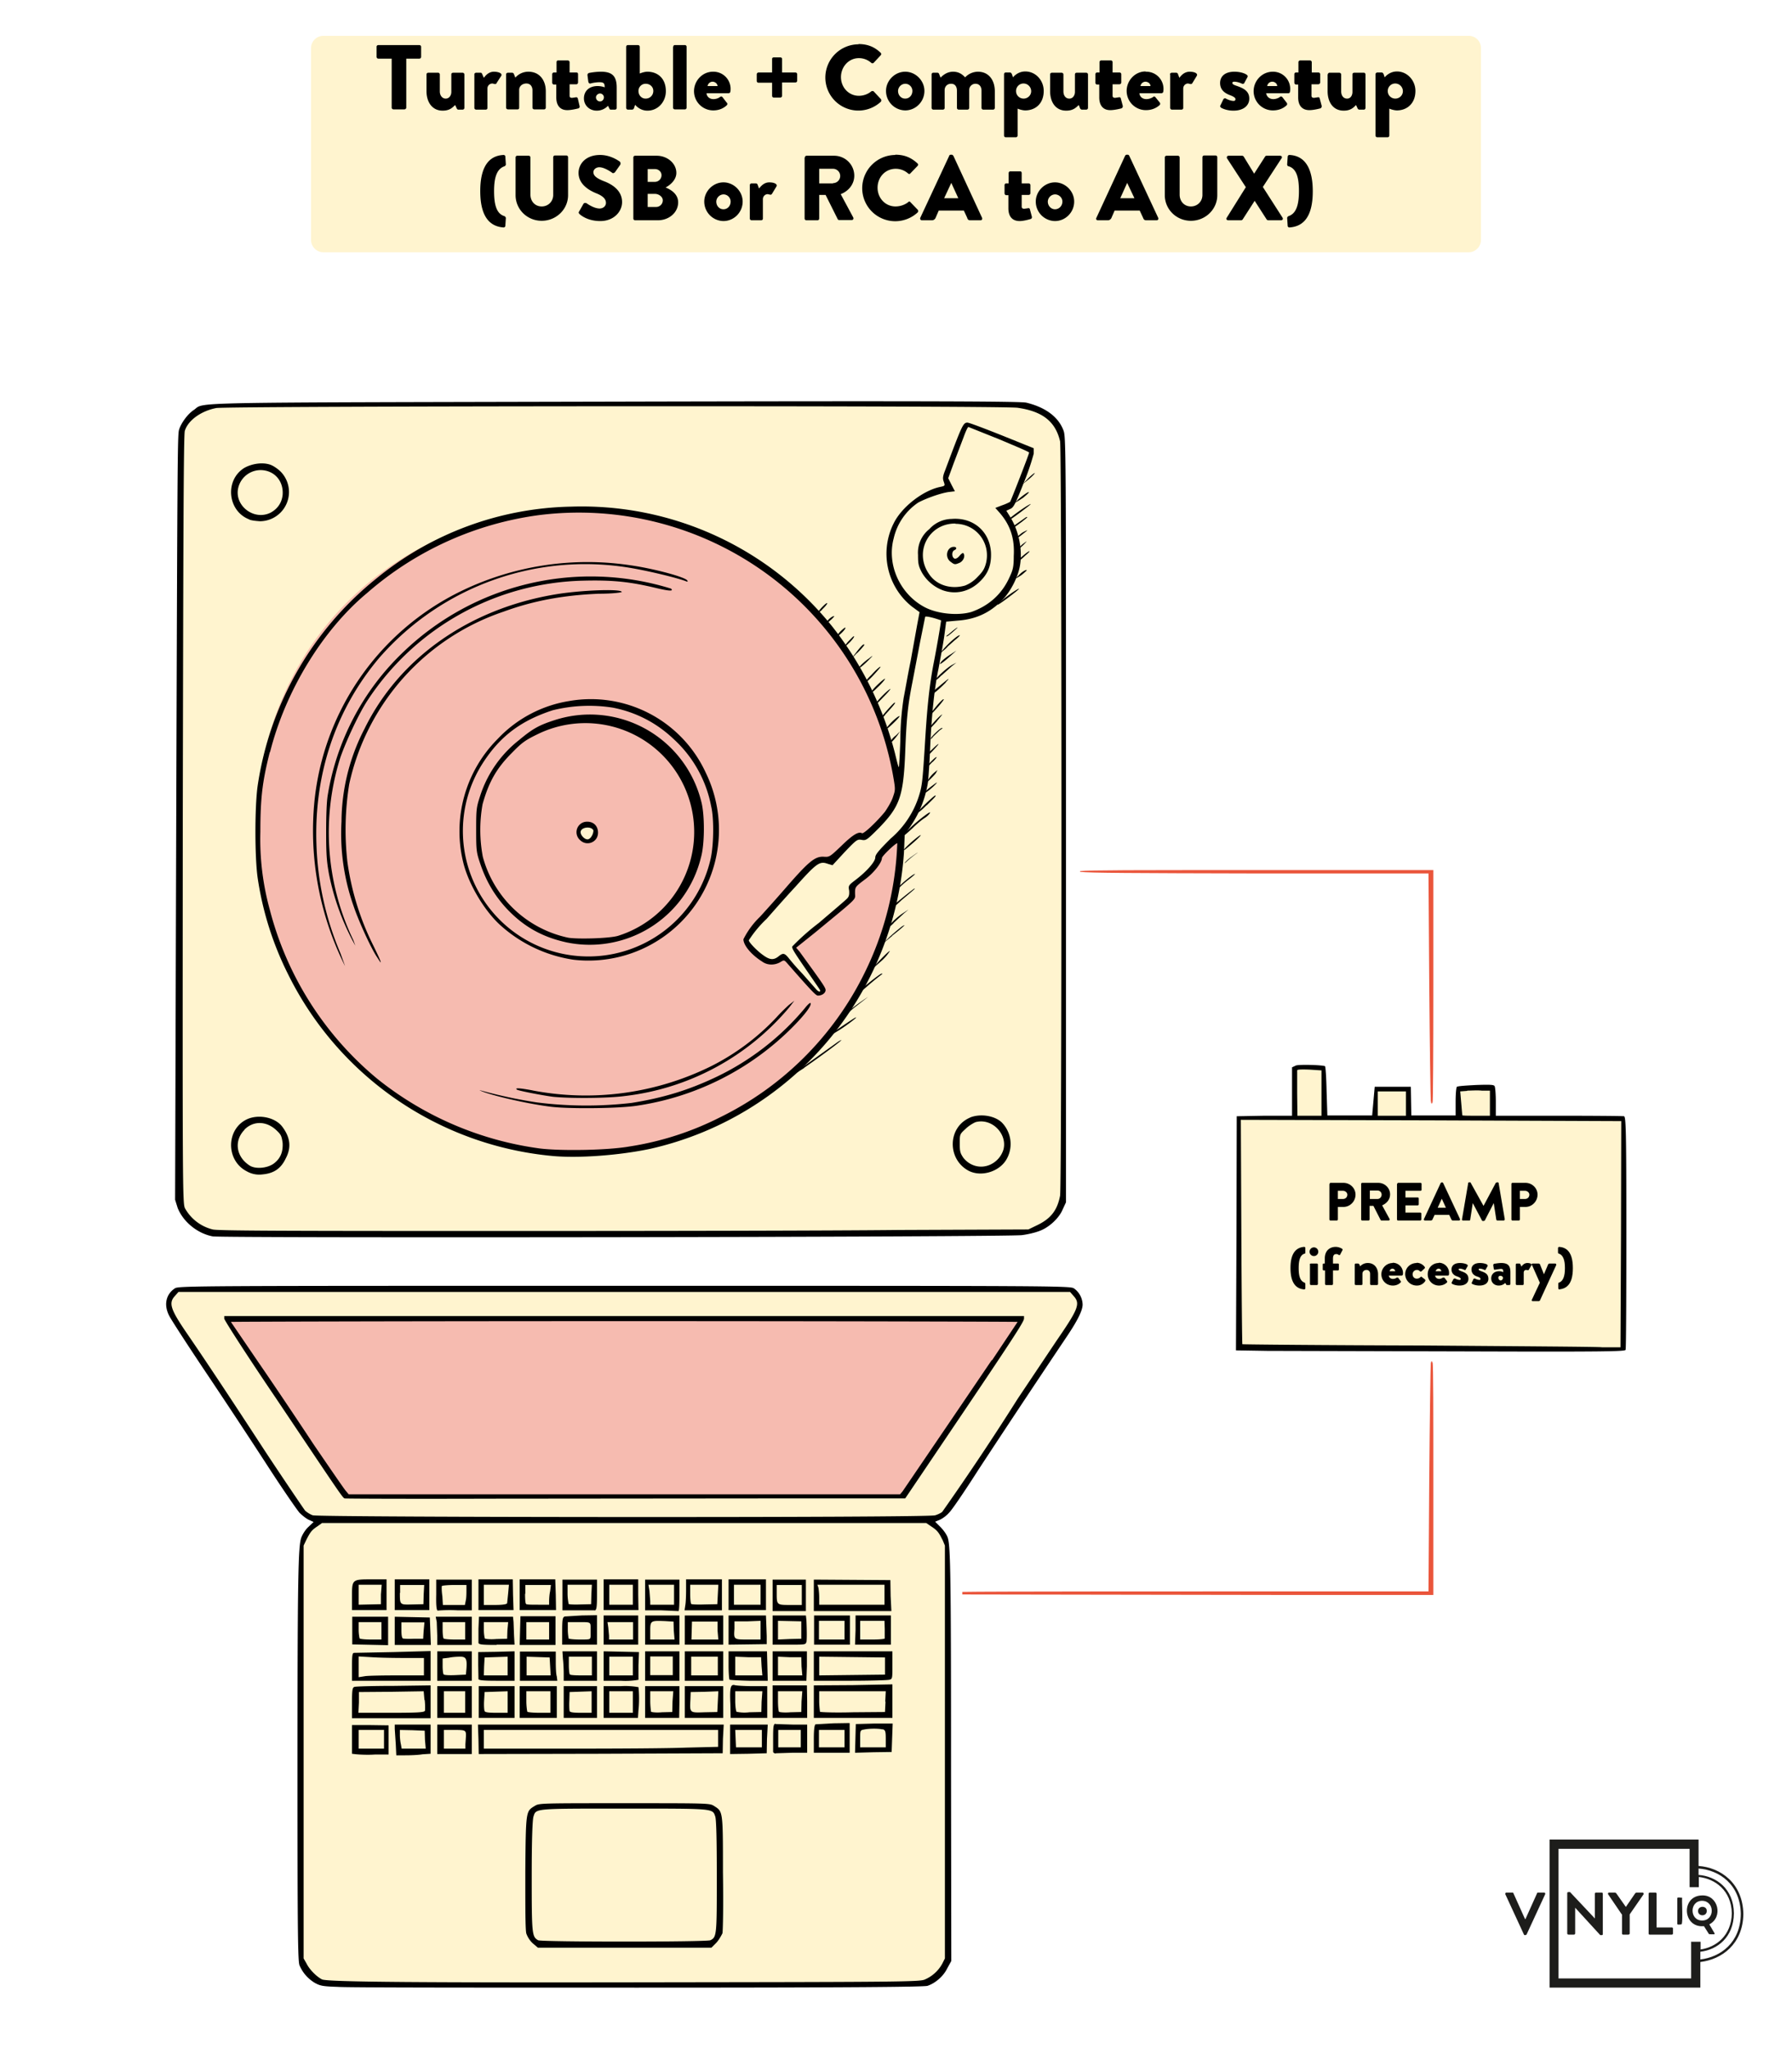 <?xml version="1.0" encoding="UTF-8"?> <svg xmlns="http://www.w3.org/2000/svg" xml:space="preserve" viewBox="0 0 700 800"><path fill="#FFF" d="M0 0h700v800H0z"></path><g fill="#1D1D1B"><path d="M663.5 728.5v-10.3h-58.2V776h58.9v-10c8.3-1 16.6-6.9 16.8-18.7-.2-12.2-9-18.2-17.5-18.8zm-2.9 29.5v14.4h-51.8v-50.6H660v15h3.6v-4c6.3.7 12.7 5.2 12.9 14.2-.2 8.7-6.1 13.2-12.2 14.1v-3h-3.6zm3.6 7v-3c6.6-.8 13-5.6 13.1-15-.1-9.7-7-14.5-13.8-15v-2.5c8.1.6 16.3 6.2 16.5 17.7-.1 11.3-8 16.9-15.8 17.8zM588 739.5c0-.3.1-.6.4-.6h2.4c.2 0 .4.1.4.3l4.5 10h.2l4.5-10c0-.2.2-.3.4-.3h2.4c.3 0 .5.3.4.6l-7.3 15.8-.4.2h-.2c-.2 0-.3 0-.4-.2l-7.3-15.8z"></path><path d="M612.2 739c0-.1.2-.3.5-.3h.6L623 749v-9.7c0-.2.2-.4.5-.4h2.2c.2 0 .4.2.4.4v15.8c0 .3-.2.4-.4.4h-.6l-9.8-10.7v10c0 .3-.2.5-.5.5h-2.1a.5.5 0 0 1-.5-.4V739zM633.5 747.4l-5.3-7.8c-.2-.3 0-.7.3-.7h2.4l.4.2 3.8 5.4 3.7-5.4.4-.2h2.4c.4 0 .5.4.4.7l-5.4 7.8v7.5c0 .2-.3.4-.5.4H634a.4.4 0 0 1-.4-.4v-7.5zM644 739.3c0-.2.2-.4.5-.4h2.1c.3 0 .5.2.5.4v13.2h6c.2 0 .4.2.4.4v2c0 .2-.2.4-.4.4h-8.6a.4.4 0 0 1-.5-.4v-15.6zM655.2 741.1c0-.5 1.4-.2 1.6-.2.2 0 .3 0 .3.2-.2.5.4 10.1-.3 10.2-.2 0-1.7.3-1.6-.2v-10z"></path><path d="M664.9 740c6.3-.2 8.3 8.5 2.8 11.3l2 3.4c.2.2 0 .5-.2.5-.2-.1-2 .1-2-.2l-1.9-3c-8.4.8-9.1-11.9-.7-12zm0 9.8c5 0 5-7.6 0-7.7-5 0-5 7.7 0 7.7z"></path><path d="M666.7 746.1c0 2.2-3.4 2.2-3.4 0s3.5-2.2 3.4 0z"></path></g><path fill="#FEC910" d="M226 324.7c0-1.7 2.3-3 4-3s3 2.3 3 4c0 1.6-1.4 3-3 3s-4-2.4-4-4zM583.4 436.3V425h-13.6v11.3h-19.4v-11.1l-13-.2v11.3h-19.9l-.7-19.2h-11.2v19.2h-21.7l.2 89.9 149.6.6v-90zM416 520.7s6-10 6-12-4-5-4-5H93s-6 1-18 0-9 7-9 7l38 59s14 20 16 22 9 2 9 2c-4 0-6 1-8 3s-3 7-3 7v157c0 4 0 7 3 10s6 4 6 4h225s10 1 14-3 5-7 5-7l-1-162-2-4-4.7-5 6.6-3 46-70zm-64 64H135L88.5 515l311.3-.3-48 70z" opacity=".2"></path><path fill="#EA553B" d="m88.6 515 311.3-.3-48 70h-217zM349 328.7c-4 4-5 5-6 8s-10 10-10 10v4l-23 19 7 10s5 7 4 8-2 0-2 0-7-8-10-11-3-3-5.3-1.8-4.8-.2-7.8-2.2-5-6-5-6 20-23 25-28 9-3 9-3 6-7 9-9 4 0 4 0 3-2 8.7-8.8c3.4-4 4.3-7.3 4.4-9.3a124 124 0 0 0-123-110c-76 0-128 56-128 125s54 126 128 126c68.4 0 123-56 124-124.2l-3 3.3zm-120 0c-1.7 0-3-2.4-3-4s2.3-3 4-3 3 2.3 3 4-2.4 3-4 3z" opacity=".4"></path><path fill="#FEC910" d="M395.1 157.7H257l-170.9 1c-9 0-15 5-15 14l-1 292c0 8 5 17 17 17l308.2-1c7.7 0 19.7-1 19.7-19V174.3c0-4.6-3.6-16.6-19.8-16.6zM228 449.7c-74 0-128-57-128-126s52-125 128-125c64 0 115.8 48 123.1 110-.1 1.9-1 5.1-4.4 9.2-5.7 6.8-8.7 8.8-8.7 8.8s-1-2-4 0-9 9-9 9-4-2-9 3-25 28-25 28 2 4 5 6 5.6 3.5 7.8 2.2 2.2-1.2 5.2 1.8 10 11 10 11 1.1 1 2 0c1-1-4-8-4-8l-7-10 23-19v-4s9-7 10-10 2-4 6-8l3-3.3a125 125 0 0 1-124 124.3z" opacity=".2"></path><path d="M369.4 266.4c2.2-2.3 1.2-1.6-3.2 2.1a12 12 0 0 0-2.7 2.7c0 .7 3.3-2 6-4.8zM367.8 263.7l4-3.6 1.8-1.4-1.7.9c-2 1.1-6.3 5-6.3 5.7 0 .4 1-.4 2.1-1.6zM368.5 273c-.8.3-3.6 3.6-5.2 6-.5.7-.5.7.3 0 2.6-2.6 5.6-6.2 5-6zM365.8 305.8c.5-.6-.1-.2-1.7 1-1.4 1-2.8 2.3-3 2.7-.2.7 3.3-2 4.7-3.7zM367.9 258.1c-1.8 2.1 0 1 2.8-1.5l2.9-2.6-2.3 1.5a21 21 0 0 0-3.4 2.6zM366 281.5c1.6-1.8 2.4-3 1.9-2.5-1.2.7-5 5-5 5.5s.4 0 3.2-3zM364 293.5c1.4-1.5 2.6-2.8 2.6-3 0-.2-1.2.8-2.6 2.2a11.8 11.8 0 0 0-2.6 3c0 .3 1.2-.8 2.6-2.2zM370 248.4c.5-.2 1.9-1.4 3-2.4 2.4-2.1.2-.7-2.5 1.7-1 .6-1 1-.6.7zM370.2 252.4l2.7-2.4c1.5-1.2 2.2-2 2-2-.8 0-4.2 2.9-6.4 5.5l-1.7 2 1.6-1.4c.9-.7 1.7-1.5 1.8-1.7zM362 314.4c3.6-3.5 3.8-3.8 3.3-3.8s-7 6.2-7 6.8c0 .2 1.7-1 3.6-3zM330 252.6l2.1-2c1.2-1.3 1.8-2.2 1.4-2.2-.2 0-1.1 1-2.2 2.1-.9 1-1.5 2-1.4 2zM330.2 245c-.2 0-1 .6-2 1.6-.9 1-1.5 1.8-1.3 1.8.8 0 3.7-3 3.3-3.3zM338.9 258.1c2.4-2.4 2.4-2.5.5-1-1.2.8-2.5 2-3.1 2.6-2 2.2 0 1 2.6-1.6zM324.2 242.3a9 9 0 0 0 1.7-1.7c-.4-.3-2.3 1-3 2.3-.5.9-.2.9 1.3-.6zM334.8 255c1.5-1.5 2.8-3 2.8-3.2 0-.7-1 .1-3.2 3l-2.1 2.7 2.5-2.6zM208 425.7c-5.5-1-6.9-1-6.1-.3.4.4 9.6 2.2 14.1 2.8 6.9.7 21.4.6 28.1-.3a98.7 98.7 0 0 0 64.2-34.6l2-2.6-2.2 1.7c-1.1 1-3.3 3.1-4.8 4.8a91.2 91.2 0 0 1-25.4 19 110.5 110.5 0 0 1-70 9.5zM321.1 238c1.3-1.2 2.2-2.4 2-2.5-.2-.4-3.2 2.6-3.8 3.9-.3.5.5-.2 1.8-1.3zM353.4 331.8c2.4-1.9 5.7-4.8 6.2-5.6.6-1-4.3 3-6 4.9-.9 1-.9 1.2-.2.6zM347.8 289.6l-.5 1 1.1-1a21 21 0 0 0 2.2-2.6l1-1.5-1.6 1.6c-1 .7-2 1.9-2.2 2.5zM356.5 323.3c1.7-1.7 3.9-3.5 4.8-4 .9-.6 1.8-1.5 2-2 .4-1.1-7.5 5.2-9.3 7.6-1.5 2-.8 1.4 2.5-1.6zM346.2 284.5c-.2.5.8-.3 2.5-1.9 1.7-1.6 2.9-3 2.7-3-.5-.3-4.4 3.3-5.2 4.9zM340.7 269.7c0 .8.1.6 2.8-2 1.5-1.5 2.4-2.7 2.2-2.7-.6 0-5 4.2-5 4.7zM338 266.6c.2 0 1.8-1.5 3.3-3.1 1.7-1.9 2.9-3.2 2.6-3.2-.3 0-1.8 1.3-3.5 3.2-1.7 1.6-2.8 3-2.4 3zM345.7 279.1c3.3-3.6 4.3-4.8 3.8-4.8s-5.7 6-5.7 6.5c0 .3.9-.5 2-1.7zM342.2 274.5c-1.3 1.7-.1.8 3.1-2.6 1.8-1.8 2.9-3.2 2.4-2.9-1 .6-4 3.4-5.5 5.5zM314.1 416.9c8.8-6.1 17.9-13 13.3-10.2L310.2 419c-2.6 2-.3.7 4-2.1zM401.3 202c0-.2-.3-.2-.6 0L395 206l.2.5c2-1.2 6-4.3 6-4.5zM365.7 301.6l.5-1-1.2 1a11 11 0 0 0-2.2 2.5l-1 1.6 1.7-1.6c.9-.9 2-2 2.2-2.5zM364.3 297.5c1.4-1.4 2-2.3 1.2-1.8-.6.4-1.9 1.7-2.7 2.6-2 2.6-1.5 2.3 1.4-.8zM395.5 231.3a56.8 56.8 0 0 0-5.5 4.3c-.9 1 0 .5 2.5-1.3 5.6-4.1 7.6-6 3-3zM400 207.6c-.9.4-2 1.4-2.8 2.2-1 1-.8 1 1.3-.5 3.2-2.5 3.5-2.7 1.5-1.7zM397.2 214.5c0 .5 1.9-1 3-2.2 1.2-1.3 1.1-1.2-.8.2l-2.2 2zM368 284.2c-.6-.1-4.5 3.6-4.5 4.3 0 .2.5-.2 1.1-1l2.5-2.4c.8-.5 1.2-.9 1-.9zM348.4 365.4c4.7-3.7 6.1-5.1 3.8-3.6-1 .8-3.1 2.5-4.7 4l-3 2.9 4-3.3zM344.6 374.9a17 17 0 0 0 3-3.6c-.3-.3-6.4 6-6.4 6.6l3.4-3zM349 360.4l4.1-3.8 1.8-1.5-2.3 1.5a25 25 0 0 0-4.4 3.8c-2.6 2.6-1.8 2.6.9 0zM338.5 385.3c2.7-2.4 5.3-4.4 5.7-4.7.5-.3.6-.5.2-.5-.5 0-5 3.5-9.3 7.2-4 3.8-1.4 2.1 3.4-2zM322.5 405.2c0 .2.5 0 1.2-.5l4.4-2.7c2.7-1.7 8-5.7 5.8-4.6-2 1.2-11.4 7.6-11.4 7.8zM347.4 355c0 .5 1 0 4.8-3.6 5.6-4.7 5.3-4.5 5-4.5s-9.8 7.7-9.8 8zM333.7 393.4l5.4-4.2a85.2 85.2 0 0 0-9.9 7.5c-2.7 2.3-.3.8 4.5-3.3zM350.3 347.2c-.3.8-.2.8.6-.2.5-.6 2.2-2.2 3.9-3.5 1.7-1.3 2.8-2.3 2.6-2.3-.8 0-6.8 5-7.1 6zM355.4 335c-1.3 1-2.2 2-1.9 2a35.9 35.9 0 0 1 5-4.1c-.2 0-1.6 1-3 2z"></path><path d="M316.6 391.6c-.2-.2-1.2.7-2.2 2a102.5 102.5 0 0 1-34.9 27c-10.6 5-20.3 8-32.8 10a154 154 0 0 1-37-.2 192.5 192.5 0 0 1-22.4-4.8c2.4 1.5 17.2 5.1 27.2 6.4 6.8 1 27 .8 34.2-.3a108 108 0 0 0 61.3-31.1c4.9-5 7.2-8.3 6.6-9zM399 217.5c-1.2 1-1.8 1.8-1.6 1.8.3 0 1.7-1 3.1-2.4 3-2.5 1.6-2.2-1.5.6zM404.2 184.7c-.1-.1-1.3.8-2.5 2l-2.2 2.3 2.5-2c1.4-1.2 2.3-2.2 2.2-2.3zM397.5 195.3c-1.8 1.5-.8 1 2.2-1 1.2-1 2.2-1.9 2.2-2.1 0-.4-2 .9-4.4 3zM401.2 197.5a72 72 0 0 0-7.7 5.6l.3.3a91 91 0 0 0 5.2-3.7c4-3 4.6-3.6 2.2-2.2zM397.7 224.8c-1.2 1.3-1.2 1.3 1.2-.2 1.3-1 2.3-2 2.2-2-.3-.3-2.1.7-3.4 2.3zM143.4 273.7a103.6 103.6 0 0 1 84.5-47c11.7-.3 18.4.5 28.1 2.8 5.4 1.3 7.3 1.4 6.1.3a105.7 105.7 0 0 0-104.6 24.8 99.2 99.2 0 0 0-29.5 56c-.4 2.4-.6 7.8-.6 14.3 0 8.4.2 11.4 1.1 16.3a96 96 0 0 0 10.3 28l-.8-2.2a97 97 0 0 1-5-71.4c2.3-6.5 7-16.6 10.4-21.9z"></path><path d="M233.9 231.8c5.6 0 9-.5 9-.7-.3-1.3-16.3-.7-26.2 1-33.7 5.7-60.8 24.9-74.3 52.4a79.5 79.5 0 0 0-9 36.2 85 85 0 0 0 4.7 33c1.7 5.1 6.1 15 8.8 19.4 1 1.5 1.7 2.7 1.8 2.6.2-.2-1.3-3.3-3.2-7.2a105.2 105.2 0 0 1-9.8-32 112 112 0 0 1 .7-30.3 91.6 91.6 0 0 1 60.3-67.4c11.5-4.2 23-6.4 37.2-7z"></path><path d="m134.8 377.2-1.8-5a118 118 0 0 1-9.4-42.8c-.9-27.4 7.6-52.4 24.4-72.4a106.7 106.7 0 0 1 100.4-34.9c6.5 1.2 16 3.5 19.5 4.8.6.3.9.2.6-.2-.4-1.3-13-4.7-22.2-6a113 113 0 0 0-65.8 9.9 102.7 102.7 0 0 0-58 86.3 118 118 0 0 0 12.3 60.3zM634.4 435.8c-.6-.1-12-.2-25.5-.2h-24.6v-5.4c0-3-.2-5.8-.5-6.2-.3-.5-1.7-.6-7.2-.4-3.8.2-7 .4-7.5.7-.2.1-.5 2.3-.5 5.7v5.5H551.3l-.1-5.6-.1-5.6H537l-.5 5.6-.5 5.6h-17.5l-.3-9.4c-.1-5.2-.4-9.7-.6-9.8-.5-.5-10-.8-11.4-.3l-1.5.7v18.9H494l-10.9.2-.1 45.7-.2 45.7 12.2.2 76 .2c57.6.2 63.6 0 64-.6.2-.5.3-21.1.3-45.9 0-40.4-.2-44.9-.9-45.3zm-61.3-10c1.4 0 4-.2 5.7 0h3.2v9.8h-5.4c-2.9 0-5.4 0-5.4-.2l-.4-4.7-.4-4.6 2.7-.2zm-34.9 5v-4.7h11v9.5h-11v-4.8zm-31.4-13c.1-.3 2.4-.3 4.8-.2l4.6.3v17.7h-9.4l-.1-8.8v-9zM633.2 482l-.2 44h-7.3c-.1-.2-31.7-.4-70.2-.7-38.4-.1-70-.4-70.2-.5-.1-.1-.3-20-.4-44l-.2-43.6 74.2.2 74.4.3-.1 44.3zM249.3 642.1v-11.4h-13.5v11.4h13.5zm-11.7-6.8-.3-2h10v6.8h-9.4v-1.5l-.3-3.3zM249.4 628.6l-.1-6v-6h-13.5v12h13.6zm-11.5-9.9h9.3v7.8H238v-7.8zM265.3 670.7l.1-6.2v-6.2H252v12.4h13.4zm-11-2.4c0-.2-.3-2.1-.3-4.2v-3.8h9l-.3 4-.1 4.1-4 .1c-2 .2-4 0-4.2-.2zM334.2 636.4l-.2 5.7h14v-11.4h-13.8v5.7zm2-3.6h9.3l.1 3.2v3.7c-.1.2-2.2.4-4.8.4H336v-7.3zM348.2 629.1l-.3-6-.1-6.2-15-.1-14.9-.1V629h30.3zm-28.2-2.6v-2.7a26 26 0 0 0-.3-3.9l-.4-1.2h26.2v7.8H320zM282 628.6v-12h-14v4.1c0 2.2-.1 5-.3 6l-.3 2H282zm-12-2.4c-.2-.2-.4-2-.4-4v-3.5h11l-.2 3.8-.2 3.8-5 .1c-2.6.1-5 0-5.2-.2zM315 656.2l.2-5.7v-5.8h-13.4v11.5h13.3zm-11.1-9.4 4.5.2h4.6l.1 3.6.3 3.5h-9.5v-7.3zM282.6 644.7h-15.1v11.5h15v-11.5zm-2.1 9.4H270v-7.3h10.4v7.3zM267.5 658.3v12.4h15v-12.4h-15zm13.1 2-.2 4-.2 4.1-5 .1c-5.8.2-5.8.3-5.5-5l.1-2.9 5.4-.1 5.4-.2zM299.2 628.6v-12h-14.6v12h14.6zm-12.5-9.9h10.4v7.8h-10.4v-7.8zM299.5 641.9v-3.1l-.2-5.6-.1-2.5h-14.6v11.4l14.9-.2zm-12.6-6V633h5.2l5-.2v7.3h-5c-5.5 0-5.5 0-5.2-4.2zM332 642.1v-11.4h-14v11.4h14zm-12-9.3h9.9v7.3h-10v-7.3zM282.6 630.7h-15.1v11.4h15v-11.4zm-12.5 9.4.1-3.5.1-3.5h10v3.5l.3 3.5h-10.5zM265.4 642.1v-11.4H252v11.4h13.5zm-11.4-5.4c0-4 .2-4 5.7-3.8l3.4.2.1 3.5.3 3.5H254v-3.4zM315 641.2c.2-.7.2-4.4 0-8.8l-.2-1.7h-13v11.4h6.5c5.7 0 6.5 0 6.6-.9zm-11.1-8.4 4.5.1 4.6.1v6.8l-4.6.1-4.5.2v-7.3zM347.4 655.8c1.2-.3 1.2-.5 1.2-5.7v-5.4h-30.7v11.5h14.2c7.8 0 14.7-.2 15.3-.4zm-27.4-9 25.7.3v6.7l-25.7.3v-7.3zM265.4 656.2v-11.5H252v11.5h13.5zM254 654v-7.3h8.8v7.3H254zM265 629c.3.1.4-2.7.4-6v-6.3H252v12h6.4l6.7.3zm-11.3-7.8-.4-2.5h10v7.8H254v-1.4l-.3-3.9zM314.8 629.1v-12.4h-13V629h13zm-11.4-7.2v-3.1h9.8v7.8h-4.5c-5.3 0-5.3 0-5.3-4.7zM217.2 628.6l-.1-6-.2-6H203v12h14.2zm-12-6.3v-3.5h10l-.3 2.4c-.3 1.3-.4 3-.4 4v1.3h-4.3c-2.4 0-4.6 0-4.7-.3-.3-.2-.4-2-.4-4zM186.7 673.3l.2 5.8.1 5.7 47.7-.1 47.6-.2.1-5.6.3-5.6h-96zm93.8 2.1v6.6l-12.5.3c-7 .3-27.5.4-45.7.4H189v-7.3h91.5zM285.3 670.7h14.4v-12.4H294c-3.1 0-6.4-.2-7-.4-1.6-.4-2 .9-1.7 7.4l.1 5.4zm2-10.4h10.5l-.3 4-.1 4.1-4.7.1a15 15 0 0 1-5-.2c-.2-.2-.5-2.1-.5-4.2v-3.8zM285.2 673.3v11.5l7.1-.1 7.2-.2.1-5.6.3-5.6h-14.7zm12.4 8.9h-10.1l-.3-6.8h10.4v6.8zM170.4 616.7v5.8c-.1 4.2.1 5.9.5 6.3a57.5 57.5 0 0 1 8-.1h5.4v-12h-13.9zm11.8 2v2c0 1 0 2.9-.2 3.9l-.4 2H173l-.2-3.4c-.3-2-.3-3.7-.2-4 .3-.2 2.5-.4 5-.4h4.6zM278.8 705c-1.6-1-2.9-1-35-1-32 0-33.2 0-34.8 1-3.6 2.2-3.6 1.5-3.8 25.9 0 14.3 0 22.6.4 24a9.9 9.9 0 0 0 2.5 3.8l2 1.7h67.8l1.8-1.8c1-1 2-2.8 2.5-3.8.2-1.2.4-10.1.2-23.9 0-24.4 0-23.6-3.6-25.9zm-1.3 52.5c-1.4.7-66 .7-67.3 0-2.4-1.4-2.5-2.3-2.5-25 0-14.5.3-22.1.7-23.3 1-3.2.2-3.1 35.4-3.1 35.4 0 34.5-.1 35.6 3.1.4 1.2.6 8.8.6 23.3 0 22.8 0 23.8-2.5 25zM170.8 658.3v12.4h13.5v-12.4h-13.5zm11 10.4h-8.4v-8.4h8.3v8.4zM170.2 631.2l.4 2 .2 5.4v3.6h13.5v-11h-14.1zm11.5 8.9h-4c-2.2 0-4.3-.2-4.4-.4-.2-.1-.4-1.7-.4-3.4v-3h8.8v6.8zM170.8 673.3v11.5h13.5v-11.5h-13.5zM182 678l-.2 3v1.7h-8.4v-7.3h4.2c4.3 0 4.5.1 4.4 2.6zM170.8 644.7v11.5h13.5v-11.5h-13.5zm11.4 6.8-.2 2.3-4.2.2c-2.3.1-4.3 0-4.5-.3-.2-.1-.4-1.7-.4-3.2v-3l2.5-.3c1.3-.3 3.2-.4 4.4-.4 2.2 0 2.7.8 2.4 4.7zM87.6 513.8v1c0 .6 9 14.6 20 30.8 25.3 37.7 26.2 39.1 27 39.4.5.1 26 .2 56.9.1l109.1-.1h53l16.4-24.3c26-38.5 30-44.7 30-45.9v-1H87.6zM387.4 531a26584.2 26584.2 0 0 1-34.8 51.2l-1 1.2H136.2l-1-1.2c-.6-.6-6.2-8.8-12.5-18-6.2-9.4-16-24-21.8-32.4l-10.7-15.7c0-.1 69.2-.3 153.6-.3s153.7.2 153.7.3l-10 15z"></path><path d="M419.5 503c-1.4-1-8.8-1-175.7-1-167 0-174.2 0-175.5 1-3.5 2.3-4.4 6.5-2.2 10.7.6 1.3 7.6 12.1 15.4 23.7a3019 3019 0 0 1 24 36.4c5.4 8.3 10.6 15.8 11.5 16.8 1 1 2.5 2.2 3.5 2.7l2 .9-2.1 2c-1.2 1.1-2.3 3-2.7 4.1-1.2 3.3-1.5 14.2-1.5 92.4 0 64.3.2 73 .8 74.6 1.3 3 3.3 5.2 5.9 6.8 2.2 1.2 3 1.4 9 1.6 3.6.3 56.4.3 117.4.3 86.8 0 111.5-.3 113-.7 3-1 6.2-3.7 7.7-6.8l1.6-2.9-.1-72.5c0-78.2-.2-89.6-1.3-92.8-.4-1.2-1.7-3-2.9-4.2l-2-2 1.9-.8c1.1-.5 2.7-1.7 3.6-2.8 1-.9 6.1-8.4 11.4-16.7 8.2-12.5 20.3-30.8 34.6-52.1 4.3-6.4 6.1-10.2 6.1-12.4a8 8 0 0 0-3.4-6.3zm-51.4 98 1 2.4v161.2l-1 2a14.1 14.1 0 0 1-7 6.3c-2.1.8-11.2.9-94.4 1-104.3.2-138.4-.1-140.9-1.1-2-1-4.8-3.7-6-6.1l-1.2-2.1V603.4l1.1-2.3c1.5-2.9 2-3.7 4.3-5.2l1.8-1.3h236l1.9 1.3c2.3 1.5 3 2.3 4.4 5.2zm44.5-77.4-15 22.4a1055 1055 0 0 1-29.5 44.2c-.5.5-1.8 1.1-2.8 1.4-2.4 1-240.6.8-243.1 0-1-.3-2.3-1.2-3-1.8-.6-.8-7.7-11.2-15.5-23-18-27.6-26-39.4-30.8-46.4-6.3-9.2-7.1-11.7-4.6-14.4l1.4-1.6H418l1.4 1.6c2.7 3 1.8 5.1-6.8 17.6z"></path><path d="m168 631.5-13.8-.3v11h14.1l-.2-5.4-.2-5.3zm-2.5 5-.2 3.3h-3.6c-2 .1-3.9 0-4.3-.1-.4-.2-.6-1.3-.6-3.3v-3h9l-.3 3.2zM334.3 673l-.3 11.3 7.2-.2 7.1-.1.2-5.6.2-5.5h-7.3l-7.1.2zm10.5 2.1c1 .4 1.2.7 1.2 3.7v3.4H336v-3.4c0-3.3 0-3.3 1.7-3.6 2-.4 5.6-.4 7 0zM348.6 657.6l-15.4.3-15.3.1v12.7h30.7v-13zm-2.7 6.8-.2 4-12.4.1c-7 .2-12.7 0-13-.2 0-.2-.3-2.1-.3-4.2v-3.8H346l-.2 4zM303 673c-.8 0-1 .7-1 5.3v5.7c.2.4.7.7 1.2.5l6.5-.2h5.6v-11h-5.7l-6.6-.2zm9.7 9.2H304v-6.8h8.8v6.8zM301.8 658v12.7h13.5v-6.3l-.1-6.4h-13.4zm11.3 6.4-.1 4-4.2.1c-2.3.2-4.3 0-4.5-.2-.2-.2-.4-2.1-.4-4.2v-3.8h9.5l-.3 4zM318.6 673.2c-.4.1-.7 1.8-.7 5.6v5.5h14v-11.6l-6.3.1-7 .4zm11.3 9h-10v-6.8h10v6.8zM299.6 644.7h-15v5.4c0 3 .2 5.6.4 5.7.2.1 3.5.3 7.6.4h7.3l-.3-11.5zm-12.4 9.4v-7.3l5.1.2h5l.2 3.6.3 3.5h-10.6zM217 642.1V631h-13.7l-.3 11.2h14zm-11.4-8.8h8.9v6.8h-8.9v-6.8zM249.4 655.8v-5.6l.2-5.2-13.8-.3v11.5h6.7a29 29 0 0 0 7-.4zm-11.5-9h9.3v7.3H238v-7.3zM138.4 645.3c-.7 0-.9.5-.9 5.4v5.5h30.7v-11.6l-14.4.4-15.4.3zm27.2 2v6.8h-10.3c-5.7 0-11.4.1-12.7.3l-2.5.4v-8.1l5.1.3c2.9.2 8.6.3 12.7.3h7.7zM220.2 658.3v12.4h13v-12.4h-13zm10.9 2v8.4h-4.2c-3 0-4.3-.2-4.4-.7-.1-.4-.2-2.2-.1-4l.1-3.4 8.6-.3zM217.5 670.7v-12.4H203v12.4h14.5zm-11.9-6.6v-3.8h9.4v8.4h-4.3c-2.3 0-4.5-.2-4.7-.4-.1-.2-.4-2.1-.4-4.2zM220.2 653.5v2.7h13v-11.5h-13.5l.2 3c.2 1.7.3 4.2.3 5.8zm2-6.7h9v7.3H227c-2.2 0-4.3-.1-4.4-.4-.2-.1-.4-1.8-.4-3.6v-3.3zM232.3 628.8c.7-.3.9-1 .9-6.1v-6h-13.5v12h12.6zm-10.2-2.6c0-.2-.4-2-.4-4v-3.5h9.5l-.2 3.8-.1 3.8-4.2.1c-2.3.1-4.3 0-4.6-.2zM249.2 670.7l.2-3c.3-2.4.3-6.8 0-9a29 29 0 0 0-6.9-.4h-6.7v12.4h13.4zm-11.3-10.4h9.3v8.4H238v-8.4zM200.6 628.6l-.2-6-.1-6h-13.4v12h13.7zm-11.6-2v-7.9h9.8l-.3 3.3-.4 3.9c-.1.4-1.6.7-4.7.7H189zM233.2 642.1v-11.5l-5.9.1-6.7.4c-.8.3-1 1-1 5.6v5.4h13.6zm-11.4-5.8v-3h4.4c4.8 0 4.5-.1 4.5 2.9v2.6c-.1 1.3-.1 1.3-4.1 1.3-2.2 0-4.3-.2-4.5-.4 0-.2-.3-1.7-.3-3.4zM217.7 656.2l-.2-1.7c-.3-.8-.4-3.4-.4-5.7v-4h-14v11.4h14.6zm-12-2.1v-7.3l9 .3.2 3.5.2 3.5h-9.5zM154.2 673.3v1.7l.4 6 .2 4.3h3.5c2 0 5-.1 6.8-.4l3.1-.2v-11.4h-14zm11.8 5.9.3 3.5h-9.4l-.3-1.7c-.2-.8-.4-2.5-.4-3.6v-2l4.9.1 4.8.2.1 3.5zM137.5 673.5v11.2l1.7.2c1 .1 4.2.3 7.2.1h5.4v-11.4l-7.1-.1h-7.2zm12.5 2v7.2h-9.9v-7.3h10zM138.4 658.6c-.7.3-.9 1-.9 6.2v6h30.7V658l-14.4.2c-8 0-14.8.2-15.4.4zm27.5 5.1c.2 1.8.2 3.8.1 4.2-.3.6-2.2.8-13.1.8H140l.2-4v-4.1l12.7-.1 12.6-.2.3 3.4zM151.6 642.1v-10.9h-14V642l14 .3zm-11.5-5.8v-3h8.9v6.8h-4c-2.3 0-4.3-.2-4.5-.4-.1-.2-.4-1.7-.4-3.4zM151 628.6v-12h-5.8c-7.7 0-7.7 0-7.7 6.8v5.2h13.6zm-10.9-9.9h9l-.3 3.8v3.8l-4.4.1-4.3.1v-7.8zM194 656.2h7v-11.5l-7.2.2-7 .1v5l.1 5.5c0 .5 1.8.7 7 .7zm-4.9-5.6.2-3.5 9-.3v7.3H189l.1-3.5zM187 658.3v12.4h14v-12.4h-14zm11.4 10.4h-4.5c-3.2 0-4.5-.2-4.6-.7-.2-.4-.3-2.2-.2-4l.2-3.4 9-.3v8.4zM194 642.1h7l-.2-3.5-.2-5.4-.2-2h-13.3l-.2 4.7v5.5c.2.6 1 .8 7 .8zm-5-8.8h9.5l-.3 3.3-.1 3.2-4.2.1c-2.3.2-4.2 0-4.5-.2-.1-.2-.4-1.7-.4-3.4v-3zM167.7 628.6v-12h-13.5v12h13.5zm-11.4-6.7v-3.1h9.4l-.2 3.7-.1 3.8-4.2.1c-5 .1-5 .3-5-4.5zM368.4 230.5c5 1.7 10.2.5 14.2-3.3 3.4-3.2 4.7-6.6 4.5-11.5-.5-8.3-7-13.8-15.4-13.1a12 12 0 0 0-8.7 4 11.7 11.7 0 0 0-4.4 10c0 3.5.2 4.4 1.5 6.9a16 16 0 0 0 8.3 7zm4.8-26c8 0 13.8 7.3 12 15.2-.6 2.3-1.2 3.4-3.4 5.6a13.2 13.2 0 0 1-4.8 3.3c-5.5 1.6-11.2-.1-14.1-4.5-6-8.6-.1-19.8 10.3-19.7z"></path><path d="M83.1 482.7c3.7.7 311.5.3 316.2-.5 2.3-.3 5.2-1 6.7-1.6 3.7-1.3 7.7-5 9.1-8.4l1.3-2.8V320c0-145.7 0-149.5-1-152-2-5.3-7.1-9-14.5-10.8-2.2-.5-33-.7-160.4-.4-171.2.4-160.4.1-164.7 3.2-2.4 1.5-5 5.1-5.8 7.6-.7 2.1-.7 4.9-1.3 198.2l-.3 102.6 1 3.2c2.2 5.5 7.8 10 13.7 11.1zM71.4 320c.2-108.4.3-150.4.8-151.8 1.3-4.2 6.5-7.8 12.3-8.9 5-.8 307-1 313-.1 9.8 1.4 14.8 5.4 16.6 13.1.7 4 .7 290 0 294.5-1.1 5.8-3.7 9.1-9.3 11.7l-3.1 1.5-50.3.2c-27.6.3-98.7.4-158 .4-84.9 0-108.4-.1-110.3-.6a17 17 0 0 1-10.8-8.2c-1-1.8-1-6.4-.9-151.8z"></path><path d="M371.3 219.3c1.6 1.2 1.7 1.2 3.6.4 1.4-.7 2.2-2.5 1.5-3.6-.2-.4-.7-.1-1.5.8-.8 1-1.5 1.3-2 1.2-1.2-.5-1.2-2.8-.1-3.3 1-.4 1-1.3-.2-1.3-2.7 0-3.7 4-1.3 5.8zM379 436.3c-8.9 3.7-9.1 16.3-.6 20.8 5.1 2.6 12.4.2 15-4.9a12 12 0 0 0-2.1-14c-2.9-2.7-8.4-3.5-12.4-1.9zm13 12.4a9.5 9.5 0 0 1-5.2 6c-3.8 1.7-8 .5-10.5-2.7-1.2-1.8-1.4-2.4-1.4-5.6 0-3.5 0-3.6 2.2-5.6 1.2-1.2 3-2.3 4-2.7 6.3-1.7 12.4 4.5 10.9 10.6zM233.6 325.1c0-2.6-1.7-4.3-4.2-4.3a4.1 4.1 0 0 0-2.9 7.1c2.6 2.7 7.1 1 7.1-2.8zm-1.8-.9c0 .6-.2 1.5-.6 2.1-.4.8-1.1 1.4-1.7 1.4-1.2 0-2.7-1.6-2.7-2.8 0-2 4.2-2.5 5-.7z"></path><path d="M100.6 342.4a124 124 0 0 0 12 38.1 128.4 128.4 0 0 0 103.1 70.8c10.4 1 26.7-.3 38.4-2.8a127.4 127.4 0 0 0 99-115.5l.3-7 2.6-3.9a41.7 41.7 0 0 0 6.5-16.8c.2-2 .6-7.6.8-12.4.5-12.7 1.7-24.4 3.3-31.8.6-3.4 1.7-9 2.2-12.4l.8-6 4.5-.4c7-.5 12.5-3 17.3-7.9 3.2-3.2 6-8.6 6.9-12.9 1.3-6.4-.2-14-3.7-19.7l-1.5-2.4 1.5-.7c1.3-.5 2-1.8 5.3-10.2a93.8 93.8 0 0 0 3.9-11.4V175l-12.4-5c-6.8-2.7-12.8-5-13.5-5-1.7 0-2.1 1-8.7 18.6-1 2.5-1 3.3-.5 4.6.5 1.5.5 1.5-1.9 2-6.7 1.6-14.8 8-17.8 14.3a26.4 26.4 0 0 0 7.2 32.3l3 2.2-1 5.3-2.5 13.9c-1 4.7-2.1 11.2-2.7 14.2a112 112 0 0 0-1.3 16.4c-.2 6-.5 10.8-.6 10.7-.2 0-.8-2.5-1.5-5.4a133.1 133.1 0 0 0-24.5-49.5 125.6 125.6 0 0 0-102-46.8 123.6 123.6 0 0 0-76 28 127.8 127.8 0 0 0-46.5 81.3c-1.1 8.4-1.1 27 0 35.3zm248.5-132.2a23 23 0 0 1 9.6-14c3-1.6 8.5-3.6 11.8-4.1l2.5-.3-1.3-2.5-1.3-2.6 2.2-6 3.8-10c.8-2.2 1.6-4 1.9-4l12 4.8c6.4 2.7 11.7 4.9 11.7 5.2 0 .6-7 18.5-7.4 19.2-.3.2-1.7.9-3.2 1.4l-2.6 1 1.6 1.8c4.2 4.8 6 10 5.6 17 0 4.7-.4 5.6-2 9-3 6.2-8 10.5-14.5 12.8-5 1.5-13 .9-18.2-1.8-9.6-5-15-16.5-12.2-26.9zm4.5 83.4c.5-13 1-18.2 2.8-27.2l3-15.7 2-9.9c.3-.3 2.8.2 6.2 1.4.1 0-1.4 9.2-3 17.3-1.7 9.1-2.5 17.3-3.4 32.6-.8 12.4-1 14.6-2.1 18.2a36.3 36.3 0 0 1-11.2 17.1c-4.6 4.6-6 6.2-6 7.4 0 1.5-3 5.1-7.4 8.5-3 2.3-3.2 2.4-2.8 4.4.1 1.4 0 2.2-.7 3-.5.6-5.5 4.8-11.1 9.6a90.1 90.1 0 0 0-10.4 9.2c-.3.8.8 2.4 8.1 13 1.5 2.2 2.8 4 2.8 4.3 0 .7-1 .2-1.7-.7l-5.3-6a90.5 90.5 0 0 1-5.6-6.4c-1.4-1.6-2-1.7-3.7-.3-1.9 1.5-3.4 1.4-6-.5-2.3-1.6-5.6-5-5.6-5.8a45 45 0 0 1 7-8.4c2.2-2.5 7.2-8.2 11.2-12.5 8.1-9 9.4-10.1 12.5-9l2 .6 4.8-5.2c4.6-4.8 4.9-5 6.6-4.7 1.7.3 2 .1 6.8-4.7 8-8.3 9.5-12.1 10.2-29.6zm-248.1 0c6-23.8 20.5-47.6 37.8-62a127.7 127.7 0 0 1 67.3-30.5 124.7 124.7 0 0 1 138.2 101.4c1 5.7 1 5.8 0 8.7-.5 1.6-2 4.1-3.1 5.7-3 3.7-8.3 8.8-9 8.4-1.3-.8-3.7.7-8 4.9-4.5 4.3-4.7 4.4-6.7 4.3-3.6-.3-6 1.7-15.3 12.4a675 675 0 0 1-9.8 11 32 32 0 0 0-6.5 8.8c0 2.3 3 6 7.3 8.7 2 1.5 4.8 1.5 7 .3 1.6-1 1.6-1 3 .6 9.3 10.6 11 12.4 11.8 12.4 1.6 0 3-1 3-2.2 0-1-2-3.7-10.2-15L311 370l7.5-6c17.2-14.2 15.5-12.5 15.5-15.3 0-2.4.1-2.5 3.8-5.3 3.6-2.6 6.7-6.7 6.7-8.4 0-.8 5.3-5.8 6-5.8a124 124 0 0 1-12.9 50.9 123.1 123.1 0 0 1-56.5 56.2 117.5 117.5 0 0 1-35.2 11.3c-8.4 1.5-26.5 1.8-34.9.8a129 129 0 0 1-63.6-27.2 127 127 0 0 1-42-66 103.4 103.4 0 0 1-3.7-30.4c0-13.2.8-19.8 3.7-31.2z"></path><path d="M197.7 354.5c6.7 7.2 14 11.3 23.5 13.4a44.7 44.7 0 0 0 52.6-33.1c1.5-5.2 1.5-16.5.2-21.6a44.8 44.8 0 0 0-57.2-32.1c-6.2 2-8.6 3.3-14 7.8a45.4 45.4 0 0 0-15.1 21.4c-1.6 4.9-1.7 5.3-1.7 13.7 0 8.4.1 8.8 1.8 13.8 2.3 6.6 5.6 12 9.9 16.7zm-9.2-40.5c2.4-8.6 5.4-14 11.4-20 4-4.1 5.2-5 10.6-7.6a42.5 42.5 0 1 1 30.8 79c-3.7 1-15.7 1.3-19.3.7a44 44 0 0 1-33.4-31.6 56.8 56.8 0 0 1-.1-20.5z"></path><path d="M196 361.7a54.6 54.6 0 0 0 28.1 13 51 51 0 0 0 51.6-73 49.4 49.4 0 0 0-53.4-28 49 49 0 0 0-27.9 14.8 51 51 0 0 0-13.4 48.4c2.1 8.5 8.5 19.2 15 24.8zm-7-64.4c6.6-10 14.6-16 26.9-20a59.3 59.3 0 0 1 23.6-1c9.1 1.8 17.1 6 23.7 12.3a47.5 47.5 0 0 1 14.6 26.2c1.2 5 1 16-.4 21.3a49 49 0 1 1-88.4-38.8zM97.3 202.8c.8.4 2.7.6 4.3.7a11.4 11.4 0 0 0 8.1-19.3c-1.2-1.2-3-2.4-4.2-2.8-3-1-7.1-.4-10.1 1.3-7.7 4.8-6.5 16.9 2 20.1zm-4.2-12.5a9 9 0 0 1 9.8-6.7c4.8.6 7.9 4.6 7.5 9.6-.3 3-1.9 5.4-4.6 6.9-6.6 3.4-14.5-2.8-12.7-9.8zM96.4 457.3a9.8 9.8 0 0 0 6.2 1.2c4.3-.4 7.1-2.2 9-6.2 2.3-4.3 1.8-8.3-1.4-12.5-2.7-3.5-8.8-4.8-13.3-3-8.6 3.6-8.9 16.2-.5 20.5zm-.9-16.3c3.5-3.5 8.6-3.4 12.5.3 1.8 1.7 2 2.2 2.4 4.9.2 3.5-.8 6.1-3.5 8.1-2.5 1.8-7 2.2-9.3.8-5.4-3.4-6.3-9.7-2.1-14zM519.4 462.2c0-.2.1-.4.4-.4h5c2.6 0 4.7 2.1 4.7 4.6 0 2.6-2.1 4.8-4.7 4.8h-2.2v4.9c0 .2-.2.4-.4.4h-2.5a.4.4 0 0 1-.4-.4v-13.9zm5.2 5.9c1 0 1.7-.7 1.7-1.7 0-.8-.8-1.5-1.7-1.5h-2v3.2h2zM531.7 462.2c0-.2.2-.4.4-.4h6.3c2.5 0 4.6 2 4.6 4.5 0 2-1.3 3.5-3.1 4.3l2.9 5.3c.1.3 0 .6-.4.6h-2.8a.4.4 0 0 1-.3-.2l-2.8-5.5H535v5.3c0 .2-.2.4-.4.4h-2.5a.4.4 0 0 1-.4-.4v-13.9zm6.4 5.9c.9 0 1.6-.8 1.6-1.7 0-.9-.7-1.6-1.6-1.6h-3v3.3h3zM545.8 462.2c0-.2.2-.4.4-.4h8.7c.2 0 .4.2.4.4v2.3c0 .2-.2.4-.4.4H549v2.6h4.8c.2 0 .4.2.4.4v2.3c0 .2-.2.4-.4.4H549v2.8h5.8c.2 0 .4.2.4.4v2.3c0 .2-.2.4-.4.4h-8.7a.4.4 0 0 1-.4-.4v-13.9zM556.2 476l6.6-14.2.4-.2h.2l.3.2 6.6 14.1c.1.3 0 .6-.4.6h-2.3c-.4 0-.5-.1-.7-.5l-.8-1.7h-5.7l-.8 1.7c0 .2-.3.5-.7.5h-2.3c-.3 0-.5-.3-.4-.6zm8.6-4.5-1.6-3.5-1.6 3.5h3.2zM573.5 462c0-.3.2-.4.3-.4h.4s.3 0 .3.2l5 9 4.8-9 .4-.2h.3c.2 0 .4.1.4.3l2.4 14.1c0 .3-.2.5-.4.5h-2.5c-.2 0-.4-.2-.4-.3l-1-6.5-3.5 6.8-.4.2h-.4a.5.5 0 0 1-.3-.2l-3.6-6.8-1 6.5c0 .1-.1.3-.3.3h-2.5c-.3 0-.5-.2-.4-.5l2.4-14zM590.4 462.2c0-.2.2-.4.4-.4h5.1c2.6 0 4.7 2.1 4.7 4.6 0 2.6-2.1 4.8-4.7 4.8h-2.2v4.9c0 .2-.2.4-.4.4h-2.5a.4.4 0 0 1-.4-.4v-13.9zm5.3 5.9c1 0 1.7-.7 1.7-1.7 0-.8-.8-1.5-1.7-1.5h-2v3.2h2zM504.1 495c0-6.7 3-8 5.3-8.2.3 0 .5.2.5.4v1.8c0 .1 0 .4-.2.4-1.8.5-2.4 2.5-2.4 5.7s.6 5.1 2.4 5.7l.2.4v1.8c0 .2-.2.4-.5.4-2.3-.2-5.3-1.5-5.3-8.3zM511.6 489.1a1.7 1.7 0 1 1 3.3 0 1.7 1.7 0 0 1-3.3 0zm0 4.6c0-.2.3-.4.5-.4h2.3c.2 0 .4.2.4.4v7.6c0 .2-.2.4-.4.4h-2.3a.4.4 0 0 1-.4-.4v-7.6zM517.5 496h-.4a.4.4 0 0 1-.4-.4v-1.9c0-.2.1-.4.4-.4h.4v-2c0-2.9 1.8-4.5 4.3-4.5 1 0 2.2.5 2.5.8.2.1.2.3.1.5l-.9 1.7c0 .2-.3.2-.5.2-.2-.2-.6-.4-1-.4-1 0-1.3.7-1.3 1.8v1.9h2c.2 0 .3.2.3.4v1.9c0 .2-.1.4-.4.4h-1.9v5.3c0 .2-.2.4-.4.4H518a.4.4 0 0 1-.4-.4V496zM529.2 493.7c0-.2.2-.4.4-.4h1l.4.3.3.8a4 4 0 0 1 3-1.3c2.6 0 4 2 4 4.4v3.8c0 .2-.2.4-.4.4h-2.3a.4.4 0 0 1-.4-.4v-4c0-.8-.5-1.5-1.4-1.5-.9 0-1.6.6-1.6 1.5v4c0 .2-.1.4-.4.4h-2.2a.4.4 0 0 1-.4-.4v-7.6zM544 493a4 4 0 0 1 4 4.6c0 .2-.3.4-.5.4h-5c0 .5.5 1.3 1.6 1.3.6 0 1.2-.2 1.5-.5h.5l1 1.3c.2.2.2.4 0 .6-.7.7-1.7 1.2-3 1.2-2.6 0-4.5-2-4.5-4.4 0-2.4 2-4.4 4.4-4.4zm1 3.3c0-.5-.6-1-1-1-.7 0-1.1.5-1.2 1h2.2zM553.4 493a4 4 0 0 1 3.1 1.6c.2.2.1.4 0 .6l-1.3 1.2h-.5c-.3-.4-.7-.6-1.2-.6-1 0-1.7.8-1.7 1.7 0 1 .7 1.7 1.6 1.7.8 0 1.1-.3 1.5-.6.1-.2.3-.2.4-.1l1.3 1c.2.2.3.4.1.7a3.8 3.8 0 0 1-3.3 1.7 4.5 4.5 0 0 1-4.5-4.4c0-2.5 2-4.4 4.5-4.4zM562 493a4 4 0 0 1 4 4.6c0 .2-.2.4-.4.4h-5c0 .5.5 1.3 1.6 1.3.5 0 1-.2 1.4-.5h.6l1 1.3c.1.2.2.4 0 .6-.7.7-1.8 1.2-3.1 1.2-2.5 0-4.4-2-4.4-4.4 0-2.4 1.8-4.4 4.3-4.4zm1 3.3c0-.5-.5-1-1-1-.6 0-1.1.5-1.2 1h2.3zM567 500.8l.8-1.5.5-.2s1 .6 1.9.6c.2 0 .4-.1.4-.4 0-.2-.2-.5-1.2-.9-1.7-.5-2.4-1.5-2.4-2.8 0-1.4 1-2.5 3.3-2.5 1.3 0 2.3.3 2.8.6.2.2.3.3.2.6l-.8 1.4c0 .1-.3.2-.4.1 0 0-1-.5-1.8-.5-.3 0-.5 0-.5.3 0 .2.2.4 1 .7 1.7.6 2.8 1.2 2.8 3 0 1.4-1.1 2.6-3.5 2.6-1.4 0-2.4-.4-2.9-.7-.1-.1-.2-.2-.1-.4zM574.9 500.8l.7-1.5.4-.2s1 .6 2 .6c.2 0 .3-.1.3-.4 0-.2 0-.5-1.2-.9-1.6-.5-2.3-1.5-2.3-2.8 0-1.4 1-2.5 3.3-2.5 1.3 0 2.3.3 2.8.6.1.2.3.3.2.6l-.8 1.4c0 .1-.3.2-.4.1 0 0-1-.5-1.8-.5-.3 0-.5 0-.5.3 0 .2.2.4 1 .7 1.7.6 2.8 1.2 2.8 3 0 1.4-1.1 2.6-3.5 2.6-1.4 0-2.4-.4-2.9-.7-.1-.1-.2-.2-.1-.4zM585.6 496.3c1 0 1.6.4 1.6.4 0-.9 0-1.3-1-1.3l-2.2.3c-.3.1-.4 0-.5-.4l-.2-1.3c0-.4.2-.5.3-.6.2 0 1.7-.3 2.8-.3 2.6 0 3.6 1 3.6 3.6v4.6c0 .2-.2.4-.4.4h-1s-.2 0-.3-.3l-.3-.5c-.5.4-1.2 1-2.6 1-1.6 0-2.9-1.1-2.9-2.8 0-1.6 1.2-2.8 3.1-2.8zm.6 3.6c.5 0 .9-.5.9-1 0-.4-.4-.8-1-.8s-.8.3-.8.8.4 1 .9 1zM592.1 493.7c0-.2.2-.4.4-.4h1c.2 0 .3.1.4.3l.4.9c.4-.6 1.2-1.4 2.3-1.4 1.1 0 2 .4 1.6.9l-1 1.7c0 .1-.2.2-.5.2l-.5-.1c-.6 0-1 .4-1 1.1v4.4c0 .3-.2.4-.5.4h-2.2a.4.4 0 0 1-.4-.4v-7.6z"></path><path d="M598.4 493.9c-.2-.3 0-.6.3-.6h2.4l.4.2 1.6 4 1.7-4 .4-.2h2.3c.3 0 .5.3.4.6l-6.4 13.9-.4.2h-2.4c-.3 0-.5-.3-.3-.6l3.1-6.6-3.1-7zM608.9 500.8c1.7-.6 2.4-2.5 2.4-5.7s-.7-5.1-2.4-5.7c-.2 0-.3-.2-.3-.4v-1.8c0-.2.3-.4.5-.4 2.4.2 5.3 1.5 5.3 8.3s-2.9 8-5.3 8.3c-.2 0-.4-.2-.4-.4v-1.8c0-.2 0-.4.2-.4z"></path><g fill="#EA553B"><path d="M559.6 532c-.4-.8-.4-.8-.7.2-.1.7-.4 21-.6 45.1l-.3 44h-57.2c-33.7 0-116.8 0-124.9.2v1l125.8.2h58.2v-44.9c0-24.7 0-45.3-.3-45.8zM490.4 339.7c-47.6 0-64.7 0-68.5.4v.3c3.8.4 20.7.5 67.7.6H558l.3 43.7c.2 23.9.5 44.1.6 45 .2 1.4.3 1.4.7.7.2-.5.3-21.1.3-45.8v-44.9h-69.5z"></path></g><path fill="#FEC910" d="M573.7 14H126.3a4.8 4.8 0 0 0-4.8 4.8v74.9c0 2.6 2.2 4.8 4.8 4.8h447.4c2.6 0 4.8-2.2 4.8-4.8V18.8c0-2.7-2.1-4.8-4.8-4.8z" opacity=".2"></path><path d="M153 22.9h-5.2a.7.7 0 0 1-.7-.7v-4c0-.3.3-.6.7-.6h16c.4 0 .7.3.7.7v3.9c0 .4-.3.7-.7.7h-5.1V42c0 .4-.4.7-.7.7h-4.3a.7.7 0 0 1-.7-.7V22.9zM166.6 29c0-.3.3-.6.7-.6h3.9c.3 0 .6.3.6.7v6.6c0 1.5.9 2.8 2.3 2.8s2.2-1.3 2.2-2.6v-6.8c0-.6.4-.7.8-.7h3.6c.4 0 .7.3.7.7v13c0 .4-.3.7-.7.7H179c-.3 0-.5-.3-.6-.5l-.6-1.3c-1 .9-2 2.2-4.9 2.2-4.2 0-6.3-3.5-6.3-7.6V29zM185.3 29c0-.3.3-.6.7-.6h1.7c.4 0 .5.2.6.4l.7 1.6c.7-1 2-2.4 3.9-2.4 2 0 3.4.7 2.9 1.6l-1.8 2.8c-.1.3-.4.5-.8.4l-.8-.2c-1.1 0-2 .8-2 2v7.5c0 .4-.2.7-.7.7H186a.7.7 0 0 1-.7-.7V29zM197.7 29c0-.3.3-.6.7-.6h1.7c.2 0 .5.2.6.4l.6 1.5c.8-.9 2.5-2.3 5.1-2.3 4.5 0 6.8 3.5 6.8 7.6V42c0 .4-.3.7-.6.7h-3.9a.7.7 0 0 1-.7-.7v-6.7c0-1.5-.8-2.7-2.4-2.7-1.5 0-2.8 1-2.8 2.5V42c0 .3-.1.7-.6.7h-3.8a.7.7 0 0 1-.7-.7v-13zM217.3 33h-1c-.3 0-.6-.4-.6-.7V29c0-.4.3-.7.7-.7h1v-4c0-.4.2-.7.6-.7h3.8c.4 0 .7.3.7.7v4h2.7c.4 0 .6.3.6.7v3.2c0 .3-.3.7-.6.7h-2.7v4.5c0 .7.5.8 1 .8l1.4-.2c.3-.1.6 0 .8.4l.7 3c.1.3 0 .7-.4.9 0 0-2.6.7-4.4.7-2.7 0-4.3-1.7-4.3-5V33zM233.4 33.6c1.7 0 2.8.5 2.8.5 0-1.4-.2-2-2-2-.9 0-2.6.2-3.5.5-.6.1-.8-.3-.9-.8l-.3-2.3c-.1-.6.2-.8.5-1a25 25 0 0 1 4.8-.5c4.5 0 6.1 1.9 6.1 6.2v8c0 .3-.3.6-.7.6h-1.6c-.2 0-.4 0-.6-.5l-.5-1a6 6 0 0 1-4.4 1.9c-2.8 0-5-2-5-4.8s2-4.8 5.3-4.8zm1 6c.8 0 1.5-.7 1.5-1.6 0-.8-.7-1.5-1.5-1.5s-1.6.7-1.6 1.5c0 .9.7 1.6 1.6 1.6zM244.6 18.3c0-.4.3-.7.6-.7h4c.4 0 .7.3.7.7v10.4c.5-.2 1.8-.7 3-.7 3.9 0 7.2 2.5 7.2 7.6 0 4.1-3 7.6-7.2 7.6-3.1 0-4.8-2.3-4.8-2.3l-.4 1.2c-.1.4-.4.7-.8.7h-1.7a.7.7 0 0 1-.6-.7V18.3zm7.6 20.2c1.7 0 3-1.3 3-3 0-1.6-1.3-2.8-3-2.8a2.8 2.8 0 0 0-2.8 2.8c0 1.7 1.2 3 2.8 3zM263 18.3c0-.4.2-.7.6-.7h4c.3 0 .6.3.6.7V42c0 .4-.3.7-.6.7h-4a.7.7 0 0 1-.7-.7V18.3zM278.5 28a6.7 6.7 0 0 1 6.8 7.8c0 .3-.4.6-.7.6H276c0 1 .9 2.3 2.7 2.3 1 0 2-.4 2.5-.8.4-.3.7-.3 1 0l1.7 2.2c.3.2.3.7 0 1-1.3 1.2-3 2-5.3 2a7.5 7.5 0 0 1-7.5-7.5c0-4 3.2-7.6 7.4-7.6zm1.8 5.6c-.1-1-1-1.7-2-1.7a2 2 0 0 0-1.9 1.7h3.9zM301.6 32.3h-5.3a.7.7 0 0 1-.7-.7V29c0-.4.4-.7.7-.7h5.3V23c0-.4.3-.6.7-.6h2.5c.3 0 .7.2.7.6v5.3h5.2c.4 0 .7.3.7.7v2.5c0 .4-.3.7-.7.7h-5.2v5.2c0 .4-.4.7-.7.7h-2.5c-.4 0-.7-.3-.7-.7v-5.2zM335.3 17.2c3.6 0 6.3 1.1 8.7 3.4.3.3.3.7 0 1l-2.7 2.9c-.3.3-.7.3-1 0a7.3 7.3 0 0 0-4.8-1.8c-4 0-7 3.4-7 7.4s3 7.3 7 7.3c1.7 0 3.5-.6 4.8-1.7.3-.2.8-.2 1 0l2.8 3c.2.3.2.7 0 1a12.9 12.9 0 0 1-21.7-9.4 13 13 0 0 1 13-13zM353.6 28c4.1 0 7.5 3.5 7.5 7.5 0 4.2-3.4 7.6-7.5 7.6a7.6 7.6 0 0 1-7.5-7.6c0-4 3.4-7.5 7.5-7.5zm0 10.5c1.6 0 2.8-1.3 2.8-3 0-1.5-1.2-2.8-2.8-2.8a2.9 2.9 0 0 0-2.8 2.8c0 1.7 1.2 3 2.8 3zM363.9 29c0-.3.3-.6.6-.6h1.7c.3 0 .5.2.6.4l.6 1.5c1-1 2.6-2.3 4.9-2.3 2 0 3.4.8 4.7 2.2a7 7 0 0 1 5-2.2c4.4 0 6.6 3.5 6.6 7.6v6.5c0 .4-.3.7-.7.7h-3.8a.7.7 0 0 1-.7-.7v-6.7c0-1.4-.7-2.7-2.4-2.7-1.2 0-2.4 1-2.4 2.4v7c0 .4-.3.7-.7.7h-3.4a.7.7 0 0 1-.7-.7v-6.7c0-1.4-.6-2.7-2.3-2.7-1.4 0-2.5 1-2.5 2.5v7c0 .3-.3.6-.7.6h-3.7a.7.7 0 0 1-.7-.7v-13zM397.5 52.9c0 .4-.3.7-.7.7h-4a.7.7 0 0 1-.6-.7V29c0-.4.3-.7.6-.7h1.7c.4 0 .6.3.8.7l.4 1.2s1.7-2.3 4.8-2.3c4.1 0 7.2 3.5 7.2 7.6 0 5-3.3 7.6-7.2 7.6-1.2 0-2.6-.5-3-.7v10.4zm2.3-14.4c1.7 0 3-1.3 3-2.9 0-1.6-1.3-3-3-3a2.9 2.9 0 0 0-2.9 3c0 1.6 1.3 2.9 3 2.9zM410.2 29c0-.3.3-.6.7-.6h3.8c.4 0 .7.3.7.7v6.6c0 1.5.8 2.8 2.3 2.8 1.4 0 2.2-1.3 2.2-2.6v-6.8c0-.6.4-.7.7-.7h3.7c.4 0 .7.3.7.7v13c0 .4-.3.7-.7.7h-1.7c-.3 0-.6-.3-.7-.5l-.5-1.3c-1 .9-2.1 2.2-4.9 2.2-4.3 0-6.3-3.5-6.3-7.6V29zM429.4 33h-.9c-.4 0-.6-.4-.6-.7V29c0-.4.3-.7.6-.7h1v-4c0-.4.3-.7.6-.7h3.9c.3 0 .6.3.6.7v4h2.7c.4 0 .7.3.7.7v3.2c0 .3-.3.7-.7.7h-2.7v4.5c0 .7.6.8 1 .8l1.4-.2c.4-.1.7 0 .8.4l.8 3c0 .3-.1.7-.5.9 0 0-2.6.7-4.4.7-2.7 0-4.3-1.7-4.3-5V33zM447.6 28a6.7 6.7 0 0 1 6.8 7.8c0 .3-.4.6-.7.6h-8.6c0 1 .9 2.3 2.7 2.3 1 0 2-.4 2.6-.8.3-.3.6-.3.9 0L453 40c.2.2.3.7 0 1-1.3 1.2-3.1 2-5.4 2a7.5 7.5 0 0 1-7.5-7.5c0-4 3.2-7.6 7.4-7.6zm1.8 5.6c0-1-1-1.7-2-1.7a2 2 0 0 0-1.9 1.7h3.9zM457 29c0-.3.4-.6.7-.6h1.7c.4 0 .6.2.7.4l.6 1.6c.7-1 2-2.4 4-2.4s3.3.7 2.8 1.6l-1.7 2.8c-.2.3-.4.5-.8.4l-.9-.2c-1 0-1.9.8-1.9 2v7.5c0 .4-.2.7-.8.7h-3.7a.7.7 0 0 1-.6-.7V29zM476.7 41.2l1.2-2.5c.2-.2.5-.4.8-.3 0 0 1.7 1 3.2 1 .4 0 .7-.2.7-.7 0-.3-.2-.8-2-1.5-2.8-1-4-2.6-4-4.8 0-2.4 1.7-4.4 5.6-4.4 2.2 0 4 .6 4.8 1.2.3.2.5.5.3.9l-1.3 2.4c-.1.2-.5.3-.8.2 0 0-1.6-.8-3-.8-.5 0-.8.1-.8.5s.4.7 1.6 1.1c3 1 5 2.2 5 5 0 2.6-2.1 4.7-6.2 4.7-2.3 0-4.1-.7-4.9-1.2-.2-.3-.4-.5-.2-.8zM497.2 28a6.7 6.7 0 0 1 6.7 7.8c0 .3-.3.6-.6.6h-8.7c.1 1 1 2.3 2.8 2.3.9 0 2-.4 2.5-.8.3-.3.7-.3 1 0l1.7 2.2c.2.2.3.7 0 1-1.3 1.2-3 2-5.4 2a7.5 7.5 0 0 1-7.5-7.5c0-4 3.2-7.6 7.5-7.6zm1.7 5.6c0-1-1-1.7-1.9-1.7a2 2 0 0 0-2 1.7h4zM507.2 33h-1c-.3 0-.6-.4-.6-.7V29c0-.4.3-.7.6-.7h1v-4c0-.4.3-.7.7-.7h3.8c.4 0 .7.3.7.7v4h2.6c.4 0 .7.3.7.7v3.2c0 .3-.3.7-.7.7h-2.7v4.5c0 .7.6.8 1 .8l1.4-.2c.4-.1.7 0 .8.4l.8 3c0 .3-.1.7-.5.9 0 0-2.5.7-4.3.7-2.8 0-4.4-1.7-4.4-5V33zM518.7 29c0-.3.3-.6.6-.6h3.9c.3 0 .7.3.7.7v6.6c0 1.5.8 2.8 2.3 2.8 1.4 0 2.1-1.3 2.1-2.6v-6.8c0-.6.4-.7.8-.7h3.7c.3 0 .6.3.6.7v13c0 .4-.3.7-.6.7H531c-.4 0-.6-.3-.7-.5l-.6-1.3c-.9.9-2 2.2-4.8 2.2-4.3 0-6.3-3.5-6.3-7.6V29zM542.7 52.9c0 .4-.3.7-.7.7h-4a.7.7 0 0 1-.7-.7V29c0-.4.4-.7.7-.7h1.7c.4 0 .6.3.8.7l.4 1.2s1.7-2.3 4.8-2.3c4 0 7.2 3.5 7.2 7.6 0 5-3.4 7.6-7.2 7.6-1.2 0-2.6-.5-3-.7v10.4zm2.3-14.4c1.7 0 3-1.3 3-2.9 0-1.6-1.3-3-3-3a2.9 2.9 0 0 0-2.9 3c0 1.6 1.3 2.9 3 2.9zM187.6 74.6c0-11.6 5-13.9 9.1-14.1.4 0 .7.3.7.6l.2 3.1c0 .3-.3.6-.5.7-3 1-4.1 4.3-4.1 9.7 0 5.5 1 8.9 4.1 9.8.2.1.5.5.5.7l-.2 3c0 .4-.3.7-.7.7-4-.3-9.1-2.5-9.1-14.2zM201.4 61.5c0-.4.3-.7.6-.7h4.5c.4 0 .7.3.7.7V76c0 2.6 1.8 4.6 4.4 4.6 2.6 0 4.5-2 4.5-4.5V61.4c0-.4.3-.7.7-.7h4.4c.4 0 .7.3.7.7v14.8c0 5.5-4.6 10-10.3 10-5.7 0-10.2-4.5-10.2-10V61.5zM226.2 82.6l1.7-3c.3-.5 1-.4 1.3-.2 0 0 2.7 2 5 2 1.5 0 2.5-1 2.5-2.2 0-1.5-1.2-2.7-3.7-3.7-3-1.2-7-3.6-7-8 0-3.5 2.8-7 8.4-7 3.7 0 6.6 1.8 7.7 2.6.4.3.3 1 .2 1.2l-1.9 2.7c-.2.4-.9.8-1.2.5-.3-.2-3-2.2-5.1-2.2-1.3 0-2.3.9-2.3 1.9 0 1.3 1 2.3 4 3.5 2.7 1 7.2 3.3 7.2 8.2 0 3.7-3.2 7.4-8.5 7.4-4.7 0-7.3-2-8.1-2.7-.3-.4-.5-.5-.2-1zM247.4 61.5c0-.4.3-.7.7-.7h8.4c4.2 0 7.7 3 7.7 6.7 0 2.8-2.5 4.8-4.2 5.7 2 .8 4.9 2.5 4.9 5.8 0 4-3.6 7-7.9 7h-9a.7.7 0 0 1-.6-.7V61.5zm8.4 9.5c1.4 0 2.6-1.1 2.6-2.6 0-1.4-1.2-2.4-2.6-2.4H253v5h2.8zm.5 9.8c1.4 0 2.6-1.1 2.6-2.6 0-1.4-1.6-2.5-3-2.5H253v5.1h3.3zM282.6 71.2c4.1 0 7.5 3.5 7.5 7.5 0 4.2-3.4 7.6-7.5 7.6a7.6 7.6 0 0 1-7.5-7.6c0-4 3.4-7.5 7.5-7.5zm0 10.5c1.6 0 2.8-1.3 2.8-3 0-1.5-1.2-2.8-2.8-2.8a2.9 2.9 0 0 0-2.8 2.8c0 1.7 1.2 3 2.8 3zM292.9 72.3c0-.4.3-.7.7-.7h1.6c.4 0 .6.2.7.4l.6 1.6c.8-1 2-2.4 4-2.4s3.3.7 2.8 1.6l-1.7 2.8c-.2.3-.4.5-.8.4l-.9-.2c-1 0-1.9.8-1.9 2v7.5c0 .4-.2.7-.8.7h-3.6a.7.7 0 0 1-.7-.7v-13zM314.4 61.5c0-.4.3-.7.7-.7h10.7c4.4 0 7.9 3.5 7.9 7.8 0 3.3-2.2 6-5.3 7.2l4.9 9.1c.2.5 0 1-.6 1h-4.8a.7.7 0 0 1-.6-.2l-4.8-9.6H320v9.2c0 .4-.3.7-.6.7H315a.7.7 0 0 1-.7-.7V61.5zm11 10a2.8 2.8 0 0 0 0-5.6H320v5.7h5.4zM349.7 60.4c3.6 0 6.2 1.1 8.7 3.4.3.3.3.7 0 1l-2.8 2.9c-.2.3-.6.3-.9 0a7.3 7.3 0 0 0-4.8-1.8c-4.1 0-7.1 3.3-7.1 7.4 0 4 3 7.3 7 7.3 1.8 0 3.6-.6 5-1.7.2-.3.6-.3.8 0l2.9 3c.2.3.2.7 0 1a12.9 12.9 0 0 1-21.7-9.4 13 13 0 0 1 12.9-13zM359.5 85l11.3-24.2c0-.2.3-.4.6-.4h.4c.2 0 .4.2.6.4L383.6 85c.2.5 0 1-.6 1h-4c-.6 0-1-.2-1.2-1l-1.3-2.8h-9.8l-1.3 3c-.2.3-.6.8-1.3.8h-4c-.5 0-.8-.5-.6-1zm14.8-7.7-2.7-5.9-2.8 6h5.5zM394 76.2h-1c-.3 0-.6-.4-.6-.7v-3.2c0-.4.3-.7.6-.7h1v-4c0-.4.3-.7.6-.7h3.9c.4 0 .6.3.6.7v4h2.7c.4 0 .7.3.7.7v3.2c0 .3-.3.6-.7.6h-2.7v4.6c0 .7.6.8 1 .8l1.4-.2c.4-.1.7 0 .8.4l.8 3c0 .3-.1.7-.5.8 0 0-2.5.8-4.3.8-2.8 0-4.4-1.7-4.4-5v-5.1zM412.1 71.2c4.1 0 7.5 3.5 7.5 7.5 0 4.2-3.4 7.6-7.5 7.6a7.6 7.6 0 0 1-7.5-7.6c0-4 3.4-7.5 7.5-7.5zm0 10.5c1.6 0 2.9-1.3 2.9-3 0-1.5-1.3-2.8-2.9-2.8a2.9 2.9 0 0 0-2.8 2.8c0 1.7 1.3 3 2.8 3zM428.3 85l11.2-24.2c.1-.2.4-.4.6-.4h.4c.3 0 .5.2.6.4L452.4 85c.2.5 0 1-.6 1h-4c-.7 0-1-.2-1.3-1l-1.3-2.8h-9.8l-1.3 3c-.2.3-.6.8-1.3.8h-4c-.5 0-.8-.5-.5-1zm14.8-7.7-2.8-5.9-2.7 6h5.5zM455 61.5c0-.4.3-.7.7-.7h4.4c.4 0 .7.3.7.7V76c0 2.6 1.8 4.6 4.4 4.6 2.6 0 4.5-2 4.5-4.5V61.4c0-.4.3-.7.7-.7h4.4c.4 0 .7.3.7.7v14.8c0 5.5-4.6 10-10.3 10-5.7 0-10.2-4.5-10.2-10V61.5zM486.6 73l-7.3-11.2c-.2-.5 0-1 .7-1h5.2c.3 0 .5.2.6.3l4.1 6.7 4.3-6.7c0-.1.3-.3.6-.3h5.2c.6 0 1 .5.6 1L493.3 73 501 85c.3.5 0 1-.6 1h-5a.8.8 0 0 1-.6-.3l-4.7-7.3-4.7 7.3c-.1.1-.3.3-.6.3h-5c-.6 0-1-.5-.6-1l7.5-12zM503.3 84.4c3-1 4.1-4.3 4.1-9.8 0-5.4-1-8.8-4.1-9.7-.3 0-.5-.4-.5-.7l.2-3c0-.4.3-.7.7-.7 4 .2 9.1 2.5 9.1 14.2 0 11.6-5 13.8-9.1 14.1-.4 0-.7-.3-.7-.6l-.2-3.1c0-.3.3-.6.5-.7z"></path></svg> 